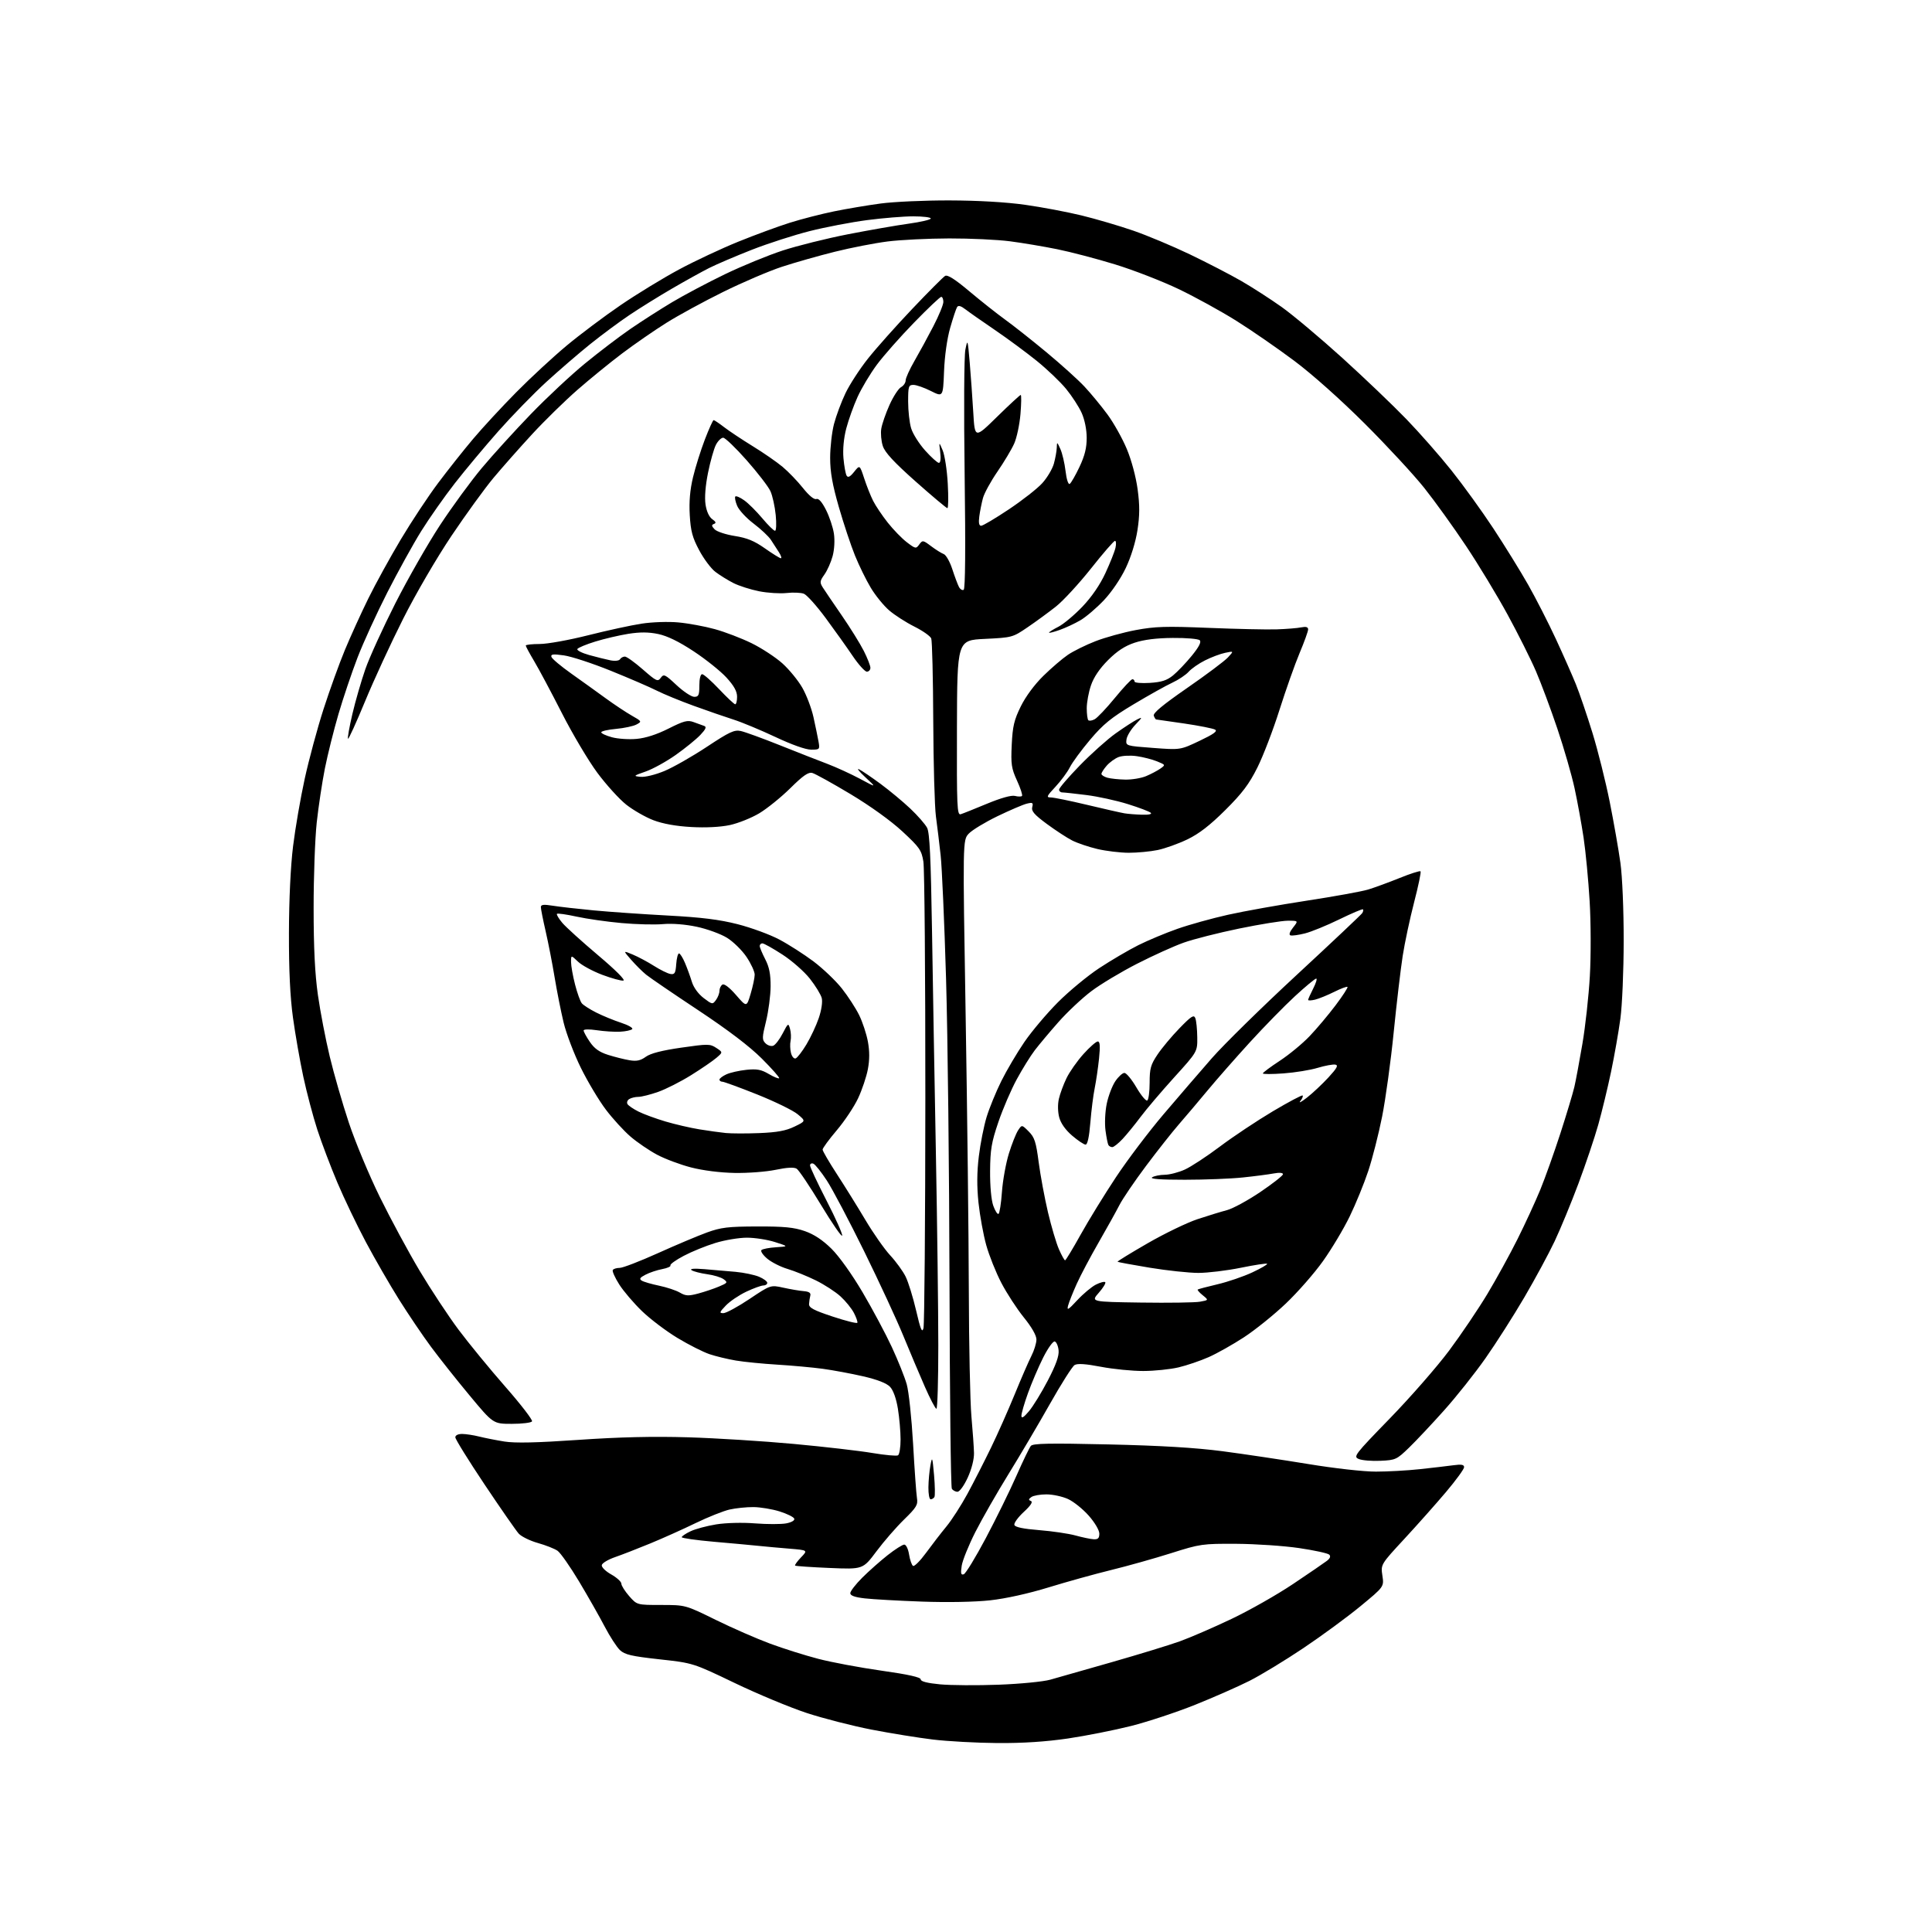 <?xml version="1.0" encoding="UTF-8" standalone="no"?>
<svg 
  version="1.1" 
  xmlns="http://www.w3.org/2000/svg" 
  xmlns:xlink="http://www.w3.org/1999/xlink" 
  xmlns:svg="http://www.w3.org/2000/svg"
  xmlns:rdf="http://www.w3.org/1999/02/22-rdf-syntax-ns#"
  xmlns:cc="http://creativecommons.org/ns#"
  xmlns:dc="http://purl.org/dc/elements/1.1/"
  viewBox="0 0 768 768"
  width="768"
  height="768"
>
<style>svg {background-color: white; }</style>"
<path stroke="none" fill="black" fill-rule="evenodd" d="M396.50,692.89C388.25,692.83 376.69,692.20 370.82,691.49C364.94,690.78 353.96,689.00 346.41,687.54C338.86,686.07 327.27,683.10 320.65,680.93C314.04,678.75 301.17,673.40 292.06,669.02C275.50,661.07 275.50,661.07 262.13,659.60C251.01,658.37 248.37,657.76 246.44,655.95C245.17,654.75 242.45,650.56 240.40,646.64C238.35,642.71 233.77,634.65 230.23,628.73C226.68,622.81 222.82,617.29 221.64,616.46C220.47,615.64 216.95,614.25 213.82,613.37C210.69,612.49 207.27,610.81 206.20,609.64C205.14,608.46 199.03,599.68 192.63,590.11C186.24,580.55 181.00,572.11 181.00,571.36C181.00,570.54 182.08,570.01 183.75,570.02C185.26,570.04 188.30,570.50 190.50,571.06C192.70,571.61 197.20,572.50 200.50,573.03C204.77,573.71 213.28,573.52 230.00,572.37C246.28,571.25 259.64,570.94 273.50,571.35C284.50,571.68 303.40,572.86 315.50,573.98C327.60,575.10 341.66,576.72 346.73,577.58C351.81,578.43 356.42,578.86 356.98,578.51C357.54,578.16 358.00,575.32 357.99,572.19C357.99,569.06 357.51,563.58 356.93,560.00C356.27,555.95 355.10,552.67 353.82,551.30C352.45,549.85 348.86,548.44 343.13,547.11C338.38,546.02 331.12,544.67 327.00,544.11C322.88,543.56 314.77,542.82 309.00,542.47C303.23,542.12 295.82,541.39 292.55,540.84C289.27,540.29 284.55,539.15 282.05,538.31C279.55,537.47 273.84,534.59 269.37,531.90C264.90,529.21 258.54,524.41 255.24,521.23C251.94,518.05 247.85,513.26 246.15,510.58C244.45,507.90 243.30,505.32 243.59,504.85C243.88,504.38 245.12,504.00 246.35,504.00C247.57,504.00 254.41,501.37 261.54,498.15C268.67,494.93 277.43,491.24 281.00,489.94C286.60,487.91 289.37,487.57 301.00,487.54C311.71,487.51 315.62,487.89 319.91,489.38C323.58,490.66 326.99,492.91 330.51,496.38C333.56,499.39 338.66,506.53 342.89,513.71C346.85,520.43 352.08,530.23 354.52,535.49C356.96,540.75 359.63,547.41 360.44,550.28C361.26,553.15 362.39,563.83 362.97,574.00C363.54,584.17 364.23,593.86 364.51,595.53C364.95,598.18 364.30,599.25 359.39,604.03C356.30,607.04 351.35,612.73 348.40,616.68C343.03,623.86 343.03,623.86 329.76,623.29C322.47,622.98 316.31,622.56 316.07,622.35C315.84,622.15 316.89,620.68 318.40,619.10C321.16,616.23 321.16,616.23 313.83,615.62C309.80,615.29 304.25,614.79 301.50,614.50C298.75,614.21 290.76,613.48 283.75,612.87C276.74,612.25 271.00,611.44 271.00,611.06C271.00,610.68 272.57,609.62 274.49,608.71C276.41,607.79 281.02,606.56 284.73,605.96C288.62,605.34 295.15,605.17 300.17,605.57C304.95,605.94 310.50,605.94 312.50,605.57C314.63,605.17 315.97,604.40 315.73,603.70C315.52,603.05 312.90,601.76 309.92,600.82C306.94,599.89 302.25,599.11 299.50,599.09C296.75,599.07 292.48,599.51 290.00,600.07C287.52,600.64 281.45,603.06 276.50,605.46C271.55,607.87 263.45,611.50 258.50,613.54C253.55,615.58 247.25,618.03 244.50,618.98C241.75,619.93 239.37,621.35 239.22,622.15C239.06,622.96 240.69,624.58 242.97,625.86C245.18,627.11 247.00,628.76 247.00,629.53C247.00,630.30 248.40,632.52 250.10,634.47C253.21,638.00 253.21,638.00 262.84,638.00C272.47,638.00 272.47,638.00 284.49,643.91C291.09,647.16 300.84,651.42 306.14,653.38C311.44,655.34 320.06,658.06 325.31,659.42C330.55,660.79 341.85,662.90 350.42,664.12C361.04,665.62 366.00,666.73 366.00,667.58C366.00,668.41 368.60,669.07 373.75,669.56C378.01,669.95 388.47,670.02 397.00,669.70C405.52,669.38 414.75,668.48 417.50,667.70C420.25,666.93 431.27,663.78 442.00,660.72C452.73,657.65 464.88,653.93 469.00,652.45C473.12,650.97 482.35,646.97 489.50,643.57C496.66,640.17 507.68,633.91 514.00,629.67C520.33,625.43 526.38,621.29 527.45,620.47C528.73,619.49 529.06,618.66 528.40,618.00C527.85,617.45 522.48,616.28 516.45,615.39C510.43,614.50 499.20,613.74 491.50,613.69C477.96,613.62 477.11,613.74 465.50,617.42C458.90,619.51 448.22,622.51 441.76,624.09C435.30,625.67 424.10,628.78 416.87,631.00C408.85,633.47 399.79,635.47 393.61,636.15C387.56,636.82 376.67,637.02 366.50,636.66C357.15,636.32 346.91,635.75 343.75,635.38C339.79,634.93 338.00,634.28 338.00,633.31C338.00,632.54 340.14,629.77 342.75,627.16C345.36,624.56 349.90,620.53 352.84,618.21C355.78,615.90 358.76,614.00 359.46,614.00C360.18,614.00 361.02,615.73 361.37,617.94C361.72,620.11 362.43,622.15 362.95,622.47C363.47,622.79 365.80,620.45 368.12,617.28C370.44,614.10 374.07,609.40 376.19,606.83C378.32,604.26 382.08,598.41 384.57,593.83C387.05,589.25 391.26,581.00 393.93,575.50C396.60,570.00 400.84,560.43 403.37,554.24C405.90,548.05 408.88,541.20 409.98,539.03C411.09,536.86 412.00,533.91 412.00,532.48C412.00,530.86 410.13,527.57 406.98,523.69C404.23,520.29 400.21,514.11 398.05,509.97C395.89,505.83 393.19,499.08 392.05,494.97C390.90,490.86 389.52,483.28 388.97,478.13C388.29,471.64 388.33,465.95 389.10,459.66C389.70,454.65 391.10,447.62 392.19,444.03C393.29,440.44 395.92,434.01 398.04,429.74C400.16,425.47 404.28,418.50 407.19,414.24C410.11,409.98 416.10,402.88 420.50,398.46C424.90,394.04 432.32,387.90 437.00,384.82C441.68,381.74 448.65,377.65 452.50,375.72C456.35,373.80 463.32,370.88 468.00,369.24C472.68,367.59 481.73,365.07 488.12,363.64C494.51,362.21 508.62,359.69 519.47,358.03C530.33,356.37 541.30,354.38 543.85,353.61C546.41,352.83 552.03,350.77 556.35,349.03C560.66,347.28 564.42,346.08 564.69,346.36C564.97,346.64 563.82,352.18 562.13,358.68C560.45,365.18 558.40,374.77 557.59,380.00C556.78,385.23 555.17,398.87 554.02,410.32C552.88,421.78 550.80,436.85 549.42,443.82C548.03,450.80 545.55,460.55 543.90,465.50C542.26,470.45 538.95,478.55 536.55,483.50C534.15,488.45 529.36,496.47 525.91,501.31C522.46,506.16 515.78,513.78 511.07,518.24C506.36,522.71 498.90,528.71 494.49,531.59C490.09,534.46 483.79,538.01 480.49,539.47C477.20,540.93 471.80,542.77 468.50,543.55C465.20,544.33 458.90,544.98 454.50,544.99C450.10,545.00 442.52,544.25 437.66,543.32C431.50,542.14 428.31,541.93 427.16,542.63C426.25,543.18 421.84,550.13 417.36,558.07C412.88,566.01 405.46,578.58 400.88,586.00C396.30,593.42 390.38,603.77 387.72,609.00C385.07,614.23 382.63,620.25 382.30,622.38C381.82,625.45 381.99,626.17 383.10,625.80C383.87,625.55 387.82,619.07 391.88,611.42C395.94,603.76 401.39,592.67 403.99,586.77C406.60,580.86 409.20,575.46 409.78,574.77C410.60,573.77 417.15,573.64 440.66,574.18C461.41,574.65 475.22,575.48 486.01,576.89C494.54,578.01 509.82,580.30 519.95,581.96C530.41,583.69 542.07,585.00 546.94,584.99C551.65,584.99 559.55,584.55 564.50,584.01C569.45,583.47 575.41,582.78 577.75,582.46C580.94,582.02 582.00,582.21 582.00,583.23C582.00,583.98 578.79,588.39 574.86,593.04C570.93,597.69 563.47,606.09 558.29,611.69C548.86,621.88 548.86,621.88 549.52,626.32C550.19,630.75 550.19,630.75 540.84,638.46C535.71,642.70 525.50,650.19 518.16,655.12C510.82,660.04 501.15,665.92 496.66,668.18C492.17,670.44 482.48,674.71 475.13,677.66C467.78,680.61 456.30,684.41 449.63,686.10C442.96,687.78 431.65,690.02 424.50,691.08C415.76,692.36 406.59,692.96 396.50,692.89zM434.75,611.88C436.48,611.97 437.00,611.46 437.00,609.64C437.00,608.29 435.20,605.23 432.79,602.50C430.47,599.87 426.76,596.89 424.54,595.88C422.32,594.87 418.48,594.04 416.00,594.04C413.52,594.03 410.82,594.51 410.00,595.09C408.82,595.93 408.78,596.26 409.81,596.68C410.67,597.03 409.72,598.49 406.95,601.04C404.67,603.16 402.99,605.47 403.23,606.19C403.52,607.07 406.75,607.75 413.08,608.25C418.26,608.66 424.75,609.62 427.50,610.37C430.25,611.13 433.51,611.81 434.75,611.88zM369.94,596.00C369.42,596.00 369.03,593.86 369.06,591.25C369.09,588.64 369.45,584.70 369.86,582.50C370.54,578.80 370.65,579.10 371.30,586.35C371.68,590.67 371.74,594.61 371.44,595.10C371.13,595.60 370.46,596.00 369.94,596.00zM380.61,593.00C379.79,593.00 378.78,592.45 378.37,591.79C377.96,591.12 377.54,554.33 377.44,510.04C377.35,465.74 376.73,411.27 376.07,389.00C375.41,366.73 374.44,344.68 373.92,340.00C373.41,335.32 372.56,328.35 372.04,324.50C371.53,320.65 371.05,303.55 370.98,286.50C370.91,269.45 370.55,254.73 370.18,253.79C369.81,252.86 366.78,250.73 363.46,249.07C360.14,247.41 355.64,244.52 353.46,242.64C351.28,240.76 348.00,236.73 346.17,233.68C344.33,230.63 341.50,224.86 339.88,220.86C338.25,216.86 335.36,208.18 333.46,201.58C330.88,192.61 330.00,187.65 330.00,181.99C330.00,177.83 330.69,171.77 331.53,168.53C332.38,165.30 334.42,159.80 336.08,156.33C337.74,152.85 341.78,146.63 345.07,142.50C348.35,138.37 356.27,129.48 362.67,122.75C369.06,116.01 374.93,110.13 375.69,109.68C376.66,109.11 379.59,110.97 385.29,115.76C389.81,119.56 396.20,124.62 399.50,127.01C402.80,129.39 410.23,135.26 416.00,140.05C421.77,144.84 428.58,150.97 431.11,153.69C433.65,156.40 437.76,161.39 440.25,164.77C442.74,168.15 446.20,174.34 447.94,178.52C449.79,182.96 451.57,189.61 452.23,194.55C453.09,200.94 453.07,204.85 452.16,210.74C451.44,215.43 449.61,221.37 447.52,225.77C445.52,230.00 441.88,235.36 438.81,238.61C435.90,241.68 431.71,245.26 429.48,246.56C427.26,247.87 423.54,249.60 421.22,250.42C418.90,251.24 417.00,251.72 417.00,251.48C417.00,251.24 418.69,250.18 420.75,249.13C422.81,248.07 427.10,244.48 430.28,241.15C433.98,237.26 437.27,232.47 439.43,227.79C441.29,223.78 443.09,219.26 443.42,217.75C443.76,216.24 443.67,215.00 443.22,215.00C442.76,215.00 438.48,219.94 433.70,225.98C428.91,232.01 422.64,238.82 419.75,241.11C416.86,243.39 411.80,247.10 408.50,249.34C402.57,253.38 402.37,253.44 391.50,253.97C380.50,254.50 380.50,254.50 380.40,289.33C380.31,320.83 380.45,324.11 381.90,323.67C382.78,323.40 387.48,321.52 392.33,319.50C397.85,317.21 402.02,316.04 403.44,316.39C404.68,316.71 405.95,316.71 406.26,316.41C406.57,316.10 405.68,313.36 404.29,310.33C402.05,305.43 401.81,303.81 402.18,296.03C402.53,288.70 403.13,286.18 405.78,280.80C407.70,276.90 411.24,272.11 414.73,268.69C417.90,265.57 422.30,261.80 424.49,260.31C426.69,258.82 431.64,256.37 435.49,254.88C439.35,253.38 446.55,251.39 451.50,250.46C459.17,249.02 463.47,248.89 480.50,249.59C491.50,250.04 503.65,250.31 507.50,250.18C511.35,250.05 515.74,249.70 517.25,249.39C519.17,249.01 520.00,249.25 520.00,250.20C520.00,250.95 518.47,255.18 516.61,259.60C514.75,264.02 511.15,274.19 508.61,282.20C506.08,290.21 502.12,300.53 499.82,305.13C496.54,311.70 493.80,315.33 487.07,322.02C480.97,328.09 476.62,331.45 472.00,333.67C468.43,335.39 463.12,337.29 460.20,337.90C457.29,338.50 452.11,338.99 448.70,338.99C445.29,338.98 439.67,338.30 436.22,337.49C432.76,336.67 428.26,335.15 426.22,334.11C424.17,333.07 419.64,330.11 416.15,327.54C411.15,323.85 409.92,322.43 410.33,320.84C410.79,319.08 410.51,318.90 408.18,319.46C406.71,319.82 401.45,322.07 396.50,324.46C391.55,326.86 386.42,329.97 385.09,331.39C382.69,333.96 382.69,333.96 383.86,403.73C384.50,442.10 385.07,491.27 385.12,513.00C385.17,534.73 385.64,557.23 386.15,563.00C386.67,568.77 387.13,575.35 387.18,577.62C387.23,580.09 386.23,584.00 384.69,587.37C383.23,590.55 381.46,593.00 380.61,593.00zM548.76,580.69C545.32,580.85 541.44,580.53 540.14,579.98C537.88,579.03 538.42,578.32 552.56,563.77C560.69,555.40 571.25,543.31 576.03,536.91C580.81,530.50 587.65,520.36 591.25,514.38C594.84,508.40 600.25,498.55 603.27,492.50C606.29,486.45 610.33,477.68 612.26,473.00C614.18,468.32 617.79,458.20 620.29,450.50C622.78,442.80 625.28,434.48 625.85,432.00C626.42,429.52 627.85,421.88 629.02,415.00C630.20,408.12 631.54,395.98 631.99,388.00C632.45,379.92 632.42,366.77 631.91,358.29C631.42,349.92 630.33,338.53 629.50,332.97C628.66,327.41 627.05,318.57 625.91,313.32C624.77,308.08 621.70,297.42 619.07,289.64C616.45,281.86 612.62,271.60 610.57,266.84C608.52,262.07 603.45,251.95 599.30,244.34C595.15,236.73 587.71,224.43 582.75,217.00C577.80,209.57 570.35,199.22 566.20,194.00C562.05,188.78 551.41,177.28 542.57,168.46C532.99,158.90 521.65,148.79 514.50,143.44C507.90,138.50 497.55,131.34 491.50,127.55C485.45,123.75 475.10,118.06 468.50,114.90C461.90,111.75 450.52,107.33 443.21,105.09C435.90,102.85 425.55,100.14 420.21,99.06C414.87,97.98 406.45,96.56 401.50,95.92C396.55,95.27 385.67,94.76 377.32,94.78C368.98,94.80 357.95,95.34 352.82,95.99C347.70,96.64 338.24,98.48 331.80,100.09C325.37,101.69 315.92,104.38 310.80,106.06C305.69,107.74 295.18,112.24 287.46,116.05C279.74,119.86 269.55,125.41 264.82,128.39C260.08,131.36 252.22,136.80 247.35,140.47C242.48,144.14 234.45,150.68 229.50,155.01C224.55,159.34 216.46,167.25 211.53,172.60C206.60,177.95 199.71,185.74 196.22,189.91C192.73,194.08 185.20,204.47 179.47,213.00C173.58,221.78 165.24,236.08 160.25,246.00C155.40,255.62 148.58,270.39 145.11,278.81C141.63,287.23 138.58,293.92 138.34,293.67C138.09,293.42 138.87,289.01 140.07,283.86C141.28,278.71 143.60,270.68 145.23,266.00C146.86,261.32 152.24,249.53 157.18,239.78C162.13,230.04 170.10,216.09 174.90,208.78C179.69,201.48 187.19,191.23 191.56,186.01C195.93,180.79 204.68,171.17 211.00,164.63C217.32,158.08 227.00,149.04 232.50,144.53C238.00,140.02 246.10,133.85 250.50,130.82C254.90,127.79 262.40,122.99 267.16,120.14C271.93,117.30 281.38,112.29 288.16,109.02C294.95,105.74 305.28,101.50 311.11,99.59C316.95,97.69 328.65,94.77 337.11,93.12C345.58,91.47 356.44,89.57 361.25,88.91C366.06,88.24 370.00,87.32 370.00,86.85C370.00,86.38 366.87,86.00 363.05,86.00C359.23,86.00 350.95,86.68 344.66,87.50C338.36,88.33 328.10,90.29 321.85,91.87C315.61,93.45 305.28,96.78 298.89,99.28C292.51,101.78 284.86,105.05 281.89,106.54C278.93,108.04 272.23,111.75 267.00,114.80C261.77,117.85 254.25,122.52 250.28,125.19C246.30,127.85 239.28,133.06 234.66,136.76C230.05,140.47 222.16,147.27 217.12,151.88C212.09,156.49 203.55,165.26 198.13,171.38C192.72,177.50 184.90,186.86 180.75,192.18C176.60,197.51 170.60,206.06 167.41,211.18C164.22,216.31 158.18,227.25 153.97,235.50C149.77,243.75 144.44,255.39 142.13,261.38C139.83,267.36 136.41,277.49 134.54,283.88C132.67,290.27 130.24,300.00 129.14,305.50C128.05,311.00 126.59,320.68 125.90,327.00C125.22,333.32 124.66,348.62 124.67,361.00C124.67,376.76 125.18,387.10 126.37,395.50C127.31,402.10 129.42,413.12 131.08,420.00C132.73,426.88 136.15,438.72 138.68,446.32C141.21,453.92 146.74,467.19 150.98,475.82C155.22,484.44 162.34,497.64 166.81,505.14C171.29,512.64 178.27,523.22 182.33,528.64C186.39,534.06 194.75,544.25 200.90,551.27C207.06,558.29 211.82,564.48 211.49,565.02C211.15,565.56 207.55,566.00 203.47,566.00C196.05,566.00 196.05,566.00 186.70,554.75C181.55,548.56 174.64,539.85 171.34,535.39C168.04,530.94 162.31,522.46 158.61,516.57C154.91,510.67 148.98,500.38 145.42,493.70C141.86,487.01 136.76,476.36 134.08,470.02C131.40,463.68 127.82,454.23 126.12,449.00C124.43,443.77 121.92,434.31 120.56,427.96C119.20,421.61 117.35,411.04 116.45,404.46C115.33,396.29 114.82,385.65 114.86,370.87C114.89,357.53 115.52,344.30 116.50,336.37C117.37,329.29 119.45,317.23 121.13,309.56C122.81,301.89 126.17,289.45 128.60,281.91C131.03,274.37 134.86,263.77 137.11,258.35C139.36,252.93 143.54,243.75 146.40,237.94C149.26,232.13 155.07,221.56 159.32,214.44C163.57,207.32 170.25,197.22 174.17,192.00C178.09,186.78 184.35,178.87 188.10,174.44C191.84,170.00 199.54,161.67 205.21,155.94C210.87,150.20 219.89,141.86 225.24,137.40C230.58,132.95 240.26,125.69 246.73,121.28C253.20,116.86 263.66,110.48 269.97,107.10C276.27,103.72 286.85,98.76 293.47,96.08C300.08,93.40 309.32,90.00 314.00,88.53C318.68,87.06 326.55,85.04 331.50,84.03C336.45,83.02 344.77,81.61 350.00,80.91C355.23,80.20 367.60,79.64 377.50,79.67C388.77,79.70 399.99,80.35 407.50,81.41C414.10,82.34 424.19,84.25 429.92,85.64C435.65,87.04 444.88,89.75 450.42,91.66C455.96,93.56 466.12,97.83 473.00,101.12C479.88,104.42 489.05,109.17 493.39,111.67C497.73,114.17 504.98,118.84 509.50,122.05C514.02,125.27 524.86,134.38 533.61,142.30C542.35,150.23 553.80,161.17 559.05,166.61C564.30,172.05 572.37,181.22 576.97,187.00C581.58,192.78 589.06,203.12 593.59,210.00C598.12,216.88 604.38,227.00 607.50,232.50C610.61,238.00 615.55,247.68 618.48,254.00C621.41,260.32 624.99,268.43 626.44,272.00C627.88,275.57 630.85,284.26 633.02,291.31C635.19,298.35 638.28,310.72 639.90,318.81C641.51,326.89 643.42,337.77 644.14,343.00C644.90,348.48 645.45,361.60 645.44,374.00C645.43,385.92 644.84,399.73 644.12,405.00C643.41,410.23 641.75,419.68 640.43,426.00C639.11,432.32 636.82,441.77 635.36,447.00C633.89,452.23 630.33,462.80 627.45,470.50C624.56,478.20 620.32,488.50 618.01,493.38C615.71,498.26 610.29,508.29 605.98,515.66C601.67,523.03 594.71,533.93 590.53,539.89C586.35,545.85 578.95,555.17 574.08,560.61C569.22,566.05 562.94,572.73 560.13,575.45C555.23,580.20 554.76,580.42 548.76,580.69zM409.01,561.00C410.64,559.08 414.03,553.55 416.55,548.72C419.76,542.55 421.03,539.01 420.81,536.80C420.64,535.07 419.96,533.48 419.30,533.26C418.62,533.04 416.60,535.85 414.67,539.68C412.79,543.43 410.07,549.79 408.63,553.81C407.18,557.83 406.01,561.88 406.03,562.81C406.05,564.00 406.92,563.47 409.01,561.00zM372.24,560.00C371.82,560.00 369.75,556.06 367.64,551.25C365.53,546.44 361.68,537.33 359.08,531.00C356.49,524.67 349.50,509.60 343.56,497.50C337.61,485.40 330.92,472.70 328.68,469.28C326.45,465.87 324.03,462.84 323.31,462.57C322.59,462.29 322.00,462.61 322.00,463.28C322.00,463.95 324.95,470.25 328.57,477.28C332.19,484.31 334.98,490.56 334.77,491.18C334.57,491.79 330.77,486.28 326.33,478.93C321.89,471.58 317.56,465.13 316.70,464.59C315.66,463.92 312.92,464.07 308.32,465.02C304.57,465.80 297.23,466.36 292.00,466.26C286.27,466.16 279.40,465.29 274.69,464.07C270.39,462.96 264.31,460.68 261.19,459.01C258.06,457.34 253.33,454.12 250.68,451.85C248.03,449.58 243.60,444.75 240.85,441.11C238.09,437.47 233.62,430.00 230.91,424.50C228.20,419.00 225.11,410.90 224.05,406.50C222.99,402.10 221.38,394.00 220.47,388.50C219.56,383.00 217.96,374.77 216.91,370.21C215.86,365.65 215.00,361.33 215.00,360.60C215.00,359.58 216.09,359.45 219.75,360.04C222.36,360.46 229.68,361.29 236.00,361.89C242.32,362.49 255.60,363.41 265.50,363.94C278.91,364.66 285.98,365.54 293.24,367.39C298.59,368.76 306.02,371.48 309.74,373.45C313.46,375.41 319.59,379.34 323.37,382.17C327.14,385.01 332.22,389.85 334.64,392.92C337.07,395.99 340.16,400.75 341.52,403.50C342.87,406.25 344.44,411.00 345.00,414.05C345.70,417.84 345.70,421.31 344.99,425.04C344.42,428.04 342.68,433.23 341.11,436.58C339.54,439.92 335.73,445.65 332.63,449.30C329.53,452.95 327.00,456.41 327.00,456.98C327.00,457.55 329.56,461.94 332.68,466.73C335.80,471.53 340.91,479.73 344.02,484.97C347.13,490.21 351.56,496.52 353.85,499.00C356.15,501.48 358.91,505.28 359.99,507.45C361.07,509.63 362.95,515.70 364.17,520.95C365.93,528.52 366.53,529.98 367.09,528.00C367.48,526.62 367.82,485.45 367.84,436.50C367.86,387.55 367.51,345.25 367.06,342.50C366.32,337.95 365.56,336.86 358.70,330.50C354.14,326.27 345.96,320.39 338.06,315.65C330.85,311.33 324.03,307.56 322.90,307.26C321.32,306.85 319.23,308.30 314.17,313.31C310.50,316.93 304.94,321.42 301.81,323.30C298.67,325.17 293.39,327.28 290.06,327.99C286.30,328.78 280.49,329.08 274.75,328.75C268.73,328.42 263.49,327.47 259.75,326.05C256.58,324.84 251.72,322.05 248.93,319.85C246.15,317.65 240.98,311.95 237.44,307.18C233.90,302.40 227.57,291.75 223.37,283.50C219.17,275.25 214.22,265.97 212.37,262.87C210.52,259.77 209.00,256.96 209.00,256.62C209.00,256.28 211.49,256.00 214.53,256.00C217.57,256.00 226.23,254.44 233.78,252.53C241.33,250.63 250.87,248.55 255.00,247.92C259.20,247.27 265.63,247.05 269.63,247.42C273.55,247.77 280.08,248.97 284.13,250.09C288.18,251.20 294.79,253.73 298.80,255.70C302.82,257.68 308.31,261.28 311.01,263.70C313.71,266.13 317.27,270.48 318.93,273.38C320.59,276.28 322.59,281.54 323.37,285.08C324.15,288.61 325.05,292.96 325.37,294.75C325.93,297.91 325.85,298.00 322.43,298.00C320.28,298.00 314.76,296.04 308.27,292.98C302.42,290.23 294.91,287.10 291.57,286.04C288.23,284.98 281.11,282.51 275.73,280.56C270.36,278.61 263.74,275.89 261.02,274.51C258.29,273.13 250.08,269.58 242.77,266.63C235.45,263.67 227.06,260.92 224.11,260.52C219.81,259.92 218.85,260.05 219.21,261.14C219.46,261.89 223.00,264.86 227.08,267.75C231.16,270.64 237.30,275.05 240.73,277.55C244.16,280.05 248.83,283.15 251.11,284.45C255.17,286.75 255.20,286.82 252.99,288.01C251.75,288.67 248.09,289.45 244.87,289.75C241.64,290.04 239.00,290.65 239.00,291.10C239.00,291.55 240.91,292.44 243.25,293.07C245.59,293.71 250.00,294.00 253.05,293.72C256.67,293.40 261.09,291.97 265.76,289.62C271.86,286.55 273.33,286.17 275.71,287.04C277.24,287.60 279.13,288.28 279.91,288.56C280.96,288.93 280.59,289.83 278.41,292.14C276.81,293.84 272.43,297.40 268.67,300.06C264.91,302.72 259.51,305.70 256.67,306.69C251.74,308.41 251.64,308.51 254.65,308.80C256.43,308.98 260.55,307.97 264.15,306.47C267.64,305.01 275.21,300.70 280.98,296.88C289.97,290.93 291.88,290.03 294.48,290.59C296.14,290.95 303.12,293.49 310.00,296.24C316.88,298.99 325.39,302.33 328.92,303.66C332.44,305.00 338.29,307.68 341.92,309.62C348.50,313.16 348.50,313.16 344.00,308.98C341.52,306.69 340.41,305.27 341.52,305.82C342.63,306.37 346.46,308.97 350.02,311.59C353.58,314.22 358.91,318.64 361.85,321.42C364.79,324.20 367.80,327.64 368.54,329.07C369.56,331.04 370.02,340.87 370.49,370.08C370.82,391.21 371.52,431.23 372.04,459.00C372.56,486.77 372.98,520.86 372.99,534.75C373.00,548.64 372.66,560.00 372.24,560.00zM340.81,525.82C340.98,525.44 340.37,523.69 339.46,521.93C338.55,520.16 336.16,517.21 334.15,515.37C332.15,513.53 327.71,510.65 324.30,508.97C320.88,507.29 315.84,505.25 313.09,504.43C310.34,503.62 306.70,501.77 304.99,500.34C303.28,498.90 302.24,497.36 302.69,496.92C303.14,496.48 305.75,495.98 308.50,495.80C313.50,495.48 313.50,495.48 308.07,493.74C305.08,492.78 300.07,492.00 296.92,492.00C293.78,492.00 288.13,492.94 284.36,494.10C280.58,495.25 274.92,497.56 271.77,499.23C268.62,500.89 266.25,502.60 266.51,503.02C266.77,503.44 265.31,504.09 263.28,504.48C261.24,504.86 258.25,505.85 256.64,506.69C254.37,507.86 254.02,508.40 255.10,509.07C255.87,509.55 258.98,510.46 262.00,511.08C265.02,511.71 268.73,512.94 270.24,513.82C272.58,515.18 273.65,515.24 277.55,514.20C280.07,513.52 283.79,512.28 285.81,511.42C289.23,509.98 289.37,509.77 287.67,508.52C286.67,507.77 283.72,506.87 281.12,506.52C278.53,506.16 275.75,505.45 274.95,504.94C274.01,504.33 275.79,504.18 280.00,504.51C283.57,504.79 289.18,505.27 292.46,505.58C295.73,505.89 299.90,506.77 301.71,507.52C303.52,508.28 305.00,509.37 305.00,509.95C305.00,510.53 304.30,511.00 303.44,511.00C302.58,511.00 299.53,512.11 296.65,513.47C293.78,514.83 290.12,517.30 288.53,518.97C285.97,521.64 285.85,522.00 287.57,522.00C288.64,522.00 293.30,519.47 297.92,516.38C306.31,510.76 306.31,510.76 311.41,511.88C314.21,512.50 317.85,513.12 319.50,513.25C321.61,513.43 322.38,513.95 322.11,515.00C321.89,515.83 321.67,517.34 321.61,518.36C321.52,519.84 323.41,520.84 331.00,523.36C336.23,525.09 340.64,526.19 340.81,525.82zM428.21,516.87C430.57,514.33 433.91,511.53 435.62,510.66C437.34,509.79 439.02,509.35 439.35,509.68C439.68,510.02 438.53,511.91 436.79,513.89C433.62,517.50 433.62,517.50 453.56,517.79C464.53,517.95 475.07,517.80 477.00,517.45C480.49,516.82 480.49,516.82 478.10,514.88C476.79,513.82 475.89,512.80 476.11,512.61C476.32,512.43 479.88,511.49 484.00,510.52C488.12,509.55 494.35,507.42 497.83,505.79C501.31,504.16 503.95,502.62 503.70,502.37C503.45,502.12 498.73,502.83 493.22,503.96C487.70,505.08 480.11,506.00 476.34,506.00C472.58,505.99 463.88,505.06 457.01,503.93C450.15,502.79 444.40,501.73 444.24,501.57C444.07,501.41 449.47,498.10 456.22,494.21C462.97,490.32 471.88,486.02 476.00,484.65C480.12,483.28 485.41,481.66 487.75,481.05C490.08,480.43 496.04,477.19 501.00,473.84C505.95,470.49 510.00,467.31 510.00,466.77C510.00,466.17 508.54,466.05 506.31,466.47C504.28,466.85 498.77,467.57 494.06,468.06C489.35,468.56 478.98,468.97 471.00,468.97C461.27,468.97 456.99,468.65 458.00,468.00C458.82,467.47 461.07,467.01 463.00,466.99C464.93,466.97 468.52,466.04 470.99,464.92C473.46,463.80 479.76,459.67 484.99,455.73C490.22,451.80 499.64,445.53 505.92,441.79C512.20,438.06 517.55,435.22 517.81,435.48C518.07,435.74 517.66,436.74 516.89,437.71C516.13,438.67 517.33,438.04 519.57,436.29C521.80,434.55 525.62,430.96 528.06,428.32C531.49,424.59 532.11,423.45 530.81,423.20C529.89,423.03 526.75,423.60 523.82,424.48C520.89,425.37 514.79,426.36 510.25,426.69C505.71,427.03 502.00,427.03 502.00,426.70C502.00,426.37 505.04,424.10 508.75,421.67C512.46,419.23 517.80,414.83 520.61,411.87C523.43,408.92 528.06,403.41 530.91,399.63C533.76,395.85 535.89,392.56 535.65,392.31C535.40,392.07 533.02,392.96 530.35,394.29C527.68,395.62 524.26,397.01 522.75,397.38C521.24,397.74 520.00,397.79 520.00,397.48C520.00,397.17 520.91,395.14 522.02,392.96C523.13,390.78 523.67,389.00 523.21,389.00C522.75,389.00 518.94,392.16 514.74,396.03C510.55,399.90 502.48,408.15 496.81,414.36C491.14,420.58 483.57,429.19 480.00,433.50C476.43,437.81 471.31,443.85 468.64,446.92C465.97,449.99 460.07,457.45 455.54,463.51C451.00,469.57 446.26,476.54 445.00,479.01C443.74,481.48 440.02,488.17 436.74,493.87C433.45,499.58 429.52,507.01 428.01,510.37C426.49,513.74 424.95,517.62 424.58,519.00C424.03,521.08 424.64,520.72 428.21,516.87zM423.39,501.00C423.66,501.00 426.46,496.39 429.59,490.75C432.73,485.11 439.02,474.88 443.58,468.00C448.13,461.12 456.64,449.88 462.48,443.00C468.33,436.12 476.99,426.07 481.72,420.66C486.45,415.25 501.69,400.29 515.59,387.43C529.49,374.56 541.16,363.55 541.53,362.95C541.90,362.36 542.02,361.69 541.80,361.47C541.58,361.25 537.34,363.05 532.38,365.47C527.43,367.89 521.29,370.40 518.75,371.04C516.20,371.68 513.61,372.04 512.99,371.83C512.28,371.59 512.65,370.44 514.00,368.73C516.15,366.00 516.15,366.00 511.94,366.00C509.62,366.00 500.93,367.40 492.61,369.11C484.30,370.82 474.35,373.35 470.50,374.73C466.65,376.10 458.32,379.87 452.00,383.10C445.68,386.33 437.49,391.24 433.81,394.02C430.13,396.80 424.25,402.32 420.75,406.29C417.25,410.25 413.02,415.30 411.34,417.50C409.66,419.70 406.44,424.88 404.20,429.00C401.95,433.12 398.66,440.77 396.88,446.00C394.13,454.09 393.64,456.98 393.58,465.50C393.53,471.47 394.04,477.02 394.83,479.26C395.56,481.33 396.51,482.80 396.93,482.54C397.35,482.28 397.97,478.34 398.29,473.78C398.62,469.23 399.86,462.38 401.04,458.57C402.22,454.75 403.87,450.60 404.70,449.34C406.20,447.05 406.20,447.05 408.92,449.77C411.25,452.10 411.83,453.89 412.89,462.00C413.58,467.23 415.24,476.17 416.58,481.89C417.93,487.60 419.90,494.24 420.96,496.64C422.02,499.04 423.11,501.00 423.39,501.00zM442.16,456.00C441.59,456.00 440.89,455.64 440.62,455.19C440.34,454.75 439.82,452.13 439.45,449.36C439.08,446.55 439.30,441.87 439.95,438.73C440.59,435.65 442.12,431.63 443.35,429.81C444.58,427.99 446.21,426.50 446.97,426.50C447.74,426.50 449.89,429.10 451.74,432.27C453.60,435.45 455.54,437.78 456.06,437.46C456.58,437.14 457.00,433.95 457.00,430.37C457.00,424.73 457.42,423.23 460.14,419.18C461.86,416.61 465.79,411.91 468.87,408.74C473.57,403.90 474.58,403.26 475.16,404.74C475.55,405.71 475.89,409.11 475.93,412.29C476.00,418.08 476.00,418.08 466.74,428.29C461.65,433.91 455.65,440.98 453.39,444.00C451.14,447.02 447.92,450.96 446.25,452.75C444.57,454.54 442.73,456.00 442.16,456.00zM431.54,455.00C430.89,455.00 428.49,453.40 426.20,451.44C423.56,449.18 421.69,446.54 421.06,444.19C420.48,442.02 420.42,438.98 420.92,436.81C421.38,434.78 422.75,431.08 423.96,428.58C425.17,426.08 428.19,421.78 430.67,419.02C433.15,416.26 435.72,414.00 436.38,414.00C437.26,414.00 437.39,415.79 436.89,420.75C436.50,424.46 435.73,429.75 435.17,432.51C434.60,435.26 433.82,441.45 433.43,446.26C432.97,451.92 432.31,455.00 431.54,455.00zM301.90,450.42C308.95,450.13 312.43,449.49 315.82,447.84C320.35,445.65 320.35,445.65 317.07,442.92C315.27,441.42 308.06,437.90 301.05,435.09C294.03,432.29 287.78,430.00 287.15,430.00C286.52,430.00 286.00,429.62 286.00,429.16C286.00,428.70 287.24,427.76 288.75,427.07C290.26,426.37 293.84,425.57 296.69,425.27C300.87,424.84 302.60,425.16 305.57,426.91C307.59,428.10 309.46,428.87 309.72,428.61C309.98,428.36 306.88,424.85 302.84,420.81C297.96,415.94 289.46,409.47 277.50,401.54C267.60,394.98 258.31,388.64 256.85,387.45C255.39,386.27 252.72,383.62 250.92,381.56C247.64,377.82 247.64,377.82 251.56,379.46C253.71,380.36 257.51,382.39 259.99,383.97C262.47,385.54 265.40,386.99 266.50,387.17C268.20,387.45 268.55,386.87 268.81,383.25C268.98,380.91 269.47,379.00 269.91,379.00C270.34,379.00 271.41,380.69 272.28,382.75C273.16,384.81 274.39,388.19 275.02,390.26C275.71,392.54 277.56,395.08 279.69,396.72C283.11,399.32 283.27,399.35 284.61,397.51C285.38,396.47 286.00,394.83 286.00,393.87C286.00,392.91 286.53,391.79 287.18,391.39C287.90,390.95 290.00,392.56 292.58,395.53C296.80,400.40 296.80,400.40 298.40,395.02C299.28,392.06 300.00,388.64 300.00,387.43C300.00,386.22 298.54,383.05 296.75,380.39C294.96,377.73 291.46,374.30 288.97,372.77C286.48,371.24 281.08,369.27 276.97,368.40C272.38,367.43 267.19,367.02 263.50,367.35C260.20,367.64 252.78,367.45 247.00,366.92C241.22,366.40 233.21,365.25 229.20,364.37C225.18,363.49 221.67,362.99 221.40,363.26C221.14,363.53 222.08,365.13 223.50,366.82C224.92,368.51 231.32,374.30 237.71,379.70C244.67,385.57 248.72,389.62 247.81,389.80C246.97,389.96 243.19,388.92 239.40,387.50C235.61,386.07 231.27,383.72 229.76,382.27C227.00,379.63 227.00,379.63 227.00,382.42C227.00,383.95 227.72,387.98 228.59,391.36C229.46,394.74 230.67,398.10 231.28,398.83C231.88,399.56 234.45,401.21 236.98,402.49C239.51,403.77 243.96,405.60 246.86,406.55C249.76,407.50 251.76,408.64 251.31,409.09C250.85,409.55 248.69,410.01 246.49,410.12C244.30,410.23 240.14,409.97 237.25,409.53C234.23,409.08 232.00,409.12 232.00,409.64C232.00,410.13 233.11,412.18 234.48,414.18C236.28,416.83 238.25,418.23 241.73,419.33C244.35,420.16 248.18,421.12 250.23,421.46C253.08,421.94 254.62,421.61 256.73,420.08C258.62,418.72 263.10,417.57 270.80,416.46C281.42,414.93 282.25,414.93 284.73,416.56C287.37,418.29 287.37,418.29 284.78,420.51C283.36,421.74 278.82,424.84 274.70,427.41C270.58,429.98 264.69,432.96 261.63,434.04C258.56,435.12 255.03,436.01 253.77,436.02C252.52,436.02 250.88,436.42 250.12,436.90C249.36,437.38 249.06,438.28 249.44,438.90C249.82,439.52 251.79,440.86 253.82,441.87C255.84,442.89 260.65,444.65 264.50,445.80C268.35,446.94 274.43,448.35 278.00,448.93C281.57,449.51 286.30,450.17 288.50,450.39C290.70,450.61 296.73,450.63 301.90,450.42zM316.27,420.74C316.93,420.52 318.86,418.02 320.57,415.18C322.27,412.34 324.49,407.62 325.48,404.68C326.55,401.54 327.03,398.27 326.66,396.76C326.30,395.35 324.17,391.87 321.92,389.02C319.68,386.18 314.76,381.86 310.99,379.43C307.23,376.99 303.67,375.00 303.07,375.00C302.48,375.00 302.00,375.47 302.00,376.04C302.00,376.61 302.98,378.97 304.18,381.29C305.79,384.40 306.35,387.22 306.33,392.10C306.31,395.72 305.49,401.95 304.52,405.93C302.91,412.47 302.89,413.32 304.29,414.72C305.15,415.58 306.53,416.01 307.38,415.69C308.22,415.36 309.91,413.16 311.13,410.80C313.28,406.65 313.38,406.59 314.05,409.00C314.44,410.38 314.53,412.51 314.27,413.75C314.00,414.99 314.07,417.16 314.43,418.57C314.78,419.99 315.61,420.96 316.27,420.74zM453.95,323.86C456.63,323.95 458.02,323.64 457.45,323.10C456.93,322.60 452.82,321.04 448.33,319.64C443.83,318.23 436.42,316.61 431.85,316.04C427.29,315.47 422.98,315.00 422.28,315.00C421.57,315.00 421.00,314.50 421.00,313.88C421.00,313.26 424.71,308.94 429.25,304.27C433.79,299.61 440.20,293.87 443.50,291.53C446.80,289.18 450.62,286.70 452.00,286.01C454.26,284.87 454.19,285.08 451.28,288.14C449.51,290.01 447.93,292.65 447.78,294.02C447.50,296.48 447.58,296.51 458.35,297.31C469.20,298.13 469.20,298.13 476.85,294.49C482.47,291.82 484.10,290.64 483.00,290.03C482.18,289.57 476.65,288.47 470.72,287.60C464.79,286.72 459.78,286.00 459.58,286.00C459.38,286.00 458.96,285.34 458.65,284.53C458.25,283.49 462.18,280.23 471.89,273.50C479.49,268.25 486.78,262.78 488.10,261.36C490.50,258.77 490.50,258.77 487.00,259.51C485.07,259.91 481.48,261.27 479.00,262.52C476.52,263.76 473.60,265.80 472.50,267.04C471.40,268.28 468.46,270.24 465.97,271.40C463.47,272.55 456.55,276.43 450.58,280.00C441.70,285.31 438.56,287.87 433.38,294.00C429.90,298.12 426.26,303.07 425.29,305.00C424.32,306.93 421.74,310.41 419.56,312.75C416.04,316.51 415.83,317.00 417.72,317.00C418.89,317.00 425.39,318.33 432.17,319.95C438.95,321.57 445.62,323.08 447.00,323.31C448.38,323.54 451.50,323.79 453.95,323.86zM447.28,309.90C449.91,309.96 453.63,309.34 455.55,308.54C457.47,307.74 460.01,306.40 461.21,305.57C463.36,304.06 463.35,304.05 459.93,302.65C458.05,301.88 454.44,300.95 451.91,300.59C449.39,300.22 446.14,300.38 444.68,300.93C443.23,301.48 441.09,303.03 439.92,304.38C438.75,305.72 437.81,307.20 437.84,307.66C437.86,308.12 438.92,308.79 440.19,309.15C441.46,309.51 444.65,309.85 447.28,309.90zM435.16,285.91C436.20,285.36 439.81,281.55 443.17,277.45C446.53,273.35 449.67,270.00 450.14,270.00C450.61,270.00 451.00,270.42 451.00,270.92C451.00,271.43 453.73,271.67 457.06,271.46C461.74,271.16 463.85,270.48 466.31,268.48C468.06,267.05 471.40,263.55 473.72,260.71C476.60,257.18 477.62,255.22 476.92,254.52C476.35,253.95 471.58,253.54 466.20,253.59C459.70,253.64 454.70,254.27 451.03,255.49C447.16,256.77 444.07,258.80 440.46,262.41C437.11,265.76 434.78,269.21 433.68,272.44C432.75,275.14 432.00,279.23 432.00,281.51C432.00,283.80 432.28,285.95 432.63,286.30C432.98,286.65 434.12,286.47 435.16,285.91zM292.25,279.96C292.66,279.98 293.00,278.64 293.00,276.98C293.00,274.82 291.79,272.63 288.75,269.31C286.41,266.76 280.56,262.08 275.75,258.91C269.87,255.03 265.24,252.78 261.64,252.03C257.81,251.23 254.41,251.22 249.73,251.96C246.13,252.54 240.23,253.92 236.63,255.03C233.03,256.14 229.82,257.47 229.51,257.99C229.19,258.50 231.31,259.58 234.21,260.39C237.12,261.20 240.92,262.14 242.65,262.49C244.48,262.85 246.08,262.67 246.46,262.06C246.82,261.48 247.70,261.00 248.40,261.00C249.11,261.00 252.32,263.30 255.53,266.11C260.91,270.82 261.47,271.08 262.66,269.45C263.85,267.82 264.34,268.05 268.93,272.34C271.67,274.90 274.83,277.00 275.96,277.00C277.71,277.00 278.00,276.36 278.00,272.50C278.00,269.85 278.46,268.00 279.12,268.00C279.73,268.00 282.77,270.68 285.87,273.96C288.97,277.24 291.84,279.94 292.25,279.96zM344.59,267.00C343.81,267.00 341.28,264.19 338.95,260.75C336.63,257.31 331.79,250.52 328.20,245.66C324.61,240.80 320.71,236.46 319.53,236.01C318.36,235.57 315.28,235.44 312.70,235.73C310.11,236.02 305.20,235.71 301.77,235.04C298.35,234.36 293.74,232.89 291.52,231.76C289.31,230.63 286.10,228.64 284.38,227.33C282.66,226.03 279.77,222.17 277.95,218.75C275.24,213.68 274.56,211.13 274.19,204.75C273.88,199.40 274.29,194.69 275.48,189.73C276.43,185.75 278.55,179.01 280.18,174.75C281.81,170.49 283.39,167.00 283.68,167.00C283.97,167.00 285.85,168.26 287.86,169.81C289.86,171.35 294.97,174.75 299.21,177.36C303.45,179.96 308.80,183.66 311.08,185.57C313.37,187.48 317.01,191.26 319.17,193.97C321.57,196.99 323.63,198.69 324.49,198.37C325.41,198.01 326.72,199.49 328.35,202.70C329.70,205.37 331.12,209.61 331.49,212.10C331.89,214.75 331.68,218.49 330.98,221.06C330.33,223.49 328.86,226.79 327.72,228.39C325.88,230.98 325.81,231.53 327.08,233.54C327.86,234.77 331.25,239.77 334.61,244.64C337.97,249.51 341.90,255.85 343.36,258.72C344.81,261.59 346.00,264.62 346.00,265.47C346.00,266.31 345.36,267.00 344.59,267.00zM383.08,234.45C383.72,234.06 383.85,217.87 383.46,188.67C383.11,163.08 383.24,141.55 383.75,139.00C384.62,134.65 384.68,134.81 385.47,144.00C385.91,149.22 386.55,158.19 386.89,163.93C387.50,174.36 387.50,174.36 396.35,165.68C401.22,160.91 405.45,157.00 405.75,157.00C406.05,157.00 406.00,160.42 405.65,164.60C405.30,168.77 404.17,174.06 403.15,176.35C402.13,178.63 399.13,183.65 396.49,187.49C393.84,191.34 391.26,196.07 390.74,197.99C390.22,199.92 389.57,203.19 389.29,205.25C388.95,207.84 389.17,209.00 390.03,209.00C390.71,209.00 395.67,206.06 401.04,202.47C406.42,198.88 412.41,194.19 414.34,192.04C416.28,189.90 418.34,186.42 418.93,184.32C419.51,182.22 420.03,179.38 420.08,178.00C420.16,175.55 420.19,175.56 421.52,178.50C422.27,180.15 423.19,184.08 423.57,187.23C423.96,190.54 424.66,192.71 425.23,192.36C425.76,192.03 427.50,189.00 429.10,185.63C431.22,181.14 431.99,178.02 431.98,174.00C431.96,170.67 431.16,166.75 429.95,164.08C428.85,161.65 426.07,157.37 423.78,154.58C421.49,151.79 416.22,146.76 412.06,143.40C407.90,140.05 400.45,134.55 395.50,131.18C390.55,127.82 385.30,124.14 383.83,123.01C381.96,121.57 380.94,121.29 380.45,122.08C380.06,122.71 378.82,126.44 377.70,130.36C376.48,134.65 375.50,141.57 375.27,147.68C374.87,157.85 374.87,157.85 370.04,155.43C367.38,154.09 364.26,153.00 363.10,153.00C361.18,153.00 361.00,153.56 361.00,159.63C361.00,163.28 361.53,168.05 362.19,170.24C362.84,172.42 365.36,176.41 367.78,179.10C370.20,181.80 372.65,184.00 373.22,184.00C373.86,184.00 374.06,182.35 373.75,179.75C373.23,175.50 373.23,175.50 374.72,179.00C375.54,180.93 376.46,186.89 376.75,192.25C377.05,197.61 376.98,202.00 376.60,202.00C376.23,202.00 370.56,197.24 364.01,191.43C355.39,183.77 351.79,179.89 350.94,177.32C350.30,175.38 350.02,172.27 350.32,170.42C350.62,168.56 352.09,164.31 353.59,160.97C355.09,157.63 357.15,154.46 358.16,153.91C359.17,153.37 360.01,152.16 360.01,151.21C360.02,150.27 361.59,146.80 363.50,143.50C365.41,140.20 368.78,134.02 370.98,129.77C373.19,125.52 375.00,121.13 375.00,120.02C375.00,118.91 374.62,118.00 374.15,118.00C373.69,118.00 368.82,122.61 363.34,128.25C357.85,133.89 351.20,141.43 348.55,145.00C345.90,148.58 342.45,154.35 340.88,157.83C339.30,161.31 337.29,166.93 336.40,170.33C335.39,174.21 334.98,178.61 335.29,182.18C335.57,185.31 336.14,188.42 336.56,189.10C337.10,189.98 337.96,189.53 339.54,187.55C341.76,184.77 341.76,184.77 343.52,190.13C344.48,193.08 346.08,197.11 347.07,199.07C348.05,201.03 350.67,204.93 352.89,207.74C355.10,210.54 358.52,214.06 360.49,215.56C363.92,218.17 364.13,218.21 365.42,216.44C366.72,214.66 366.91,214.69 370.14,217.12C371.99,218.51 374.24,219.92 375.15,220.25C376.05,220.59 377.57,223.25 378.53,226.18C379.48,229.11 380.68,232.30 381.18,233.28C381.69,234.26 382.54,234.78 383.08,234.45zM310.37,221.91C310.84,221.96 310.50,220.88 309.62,219.50C308.73,218.12 307.29,215.90 306.43,214.57C305.56,213.23 302.48,210.34 299.59,208.15C296.69,205.96 293.73,202.77 293.02,201.05C292.31,199.34 291.99,197.68 292.31,197.36C292.63,197.04 294.22,197.73 295.85,198.90C297.49,200.06 300.70,203.26 303.00,206.00C305.30,208.75 307.59,211.00 308.08,211.00C308.57,211.00 308.70,208.20 308.36,204.75C308.02,201.31 307.08,197.03 306.25,195.23C305.43,193.43 301.18,187.92 296.82,182.98C292.46,178.04 288.25,174.00 287.47,174.00C286.69,174.00 285.39,175.27 284.59,176.82C283.79,178.37 282.38,183.35 281.46,187.89C280.42,193.03 280.04,197.79 280.46,200.55C280.87,203.29 281.88,205.50 283.13,206.38C284.59,207.40 284.78,207.92 283.82,208.27C282.77,208.66 282.82,209.10 284.06,210.41C284.92,211.31 288.52,212.50 292.06,213.06C296.93,213.82 299.84,215.01 304.00,217.94C307.02,220.07 309.89,221.85 310.37,221.91z" />

</svg>